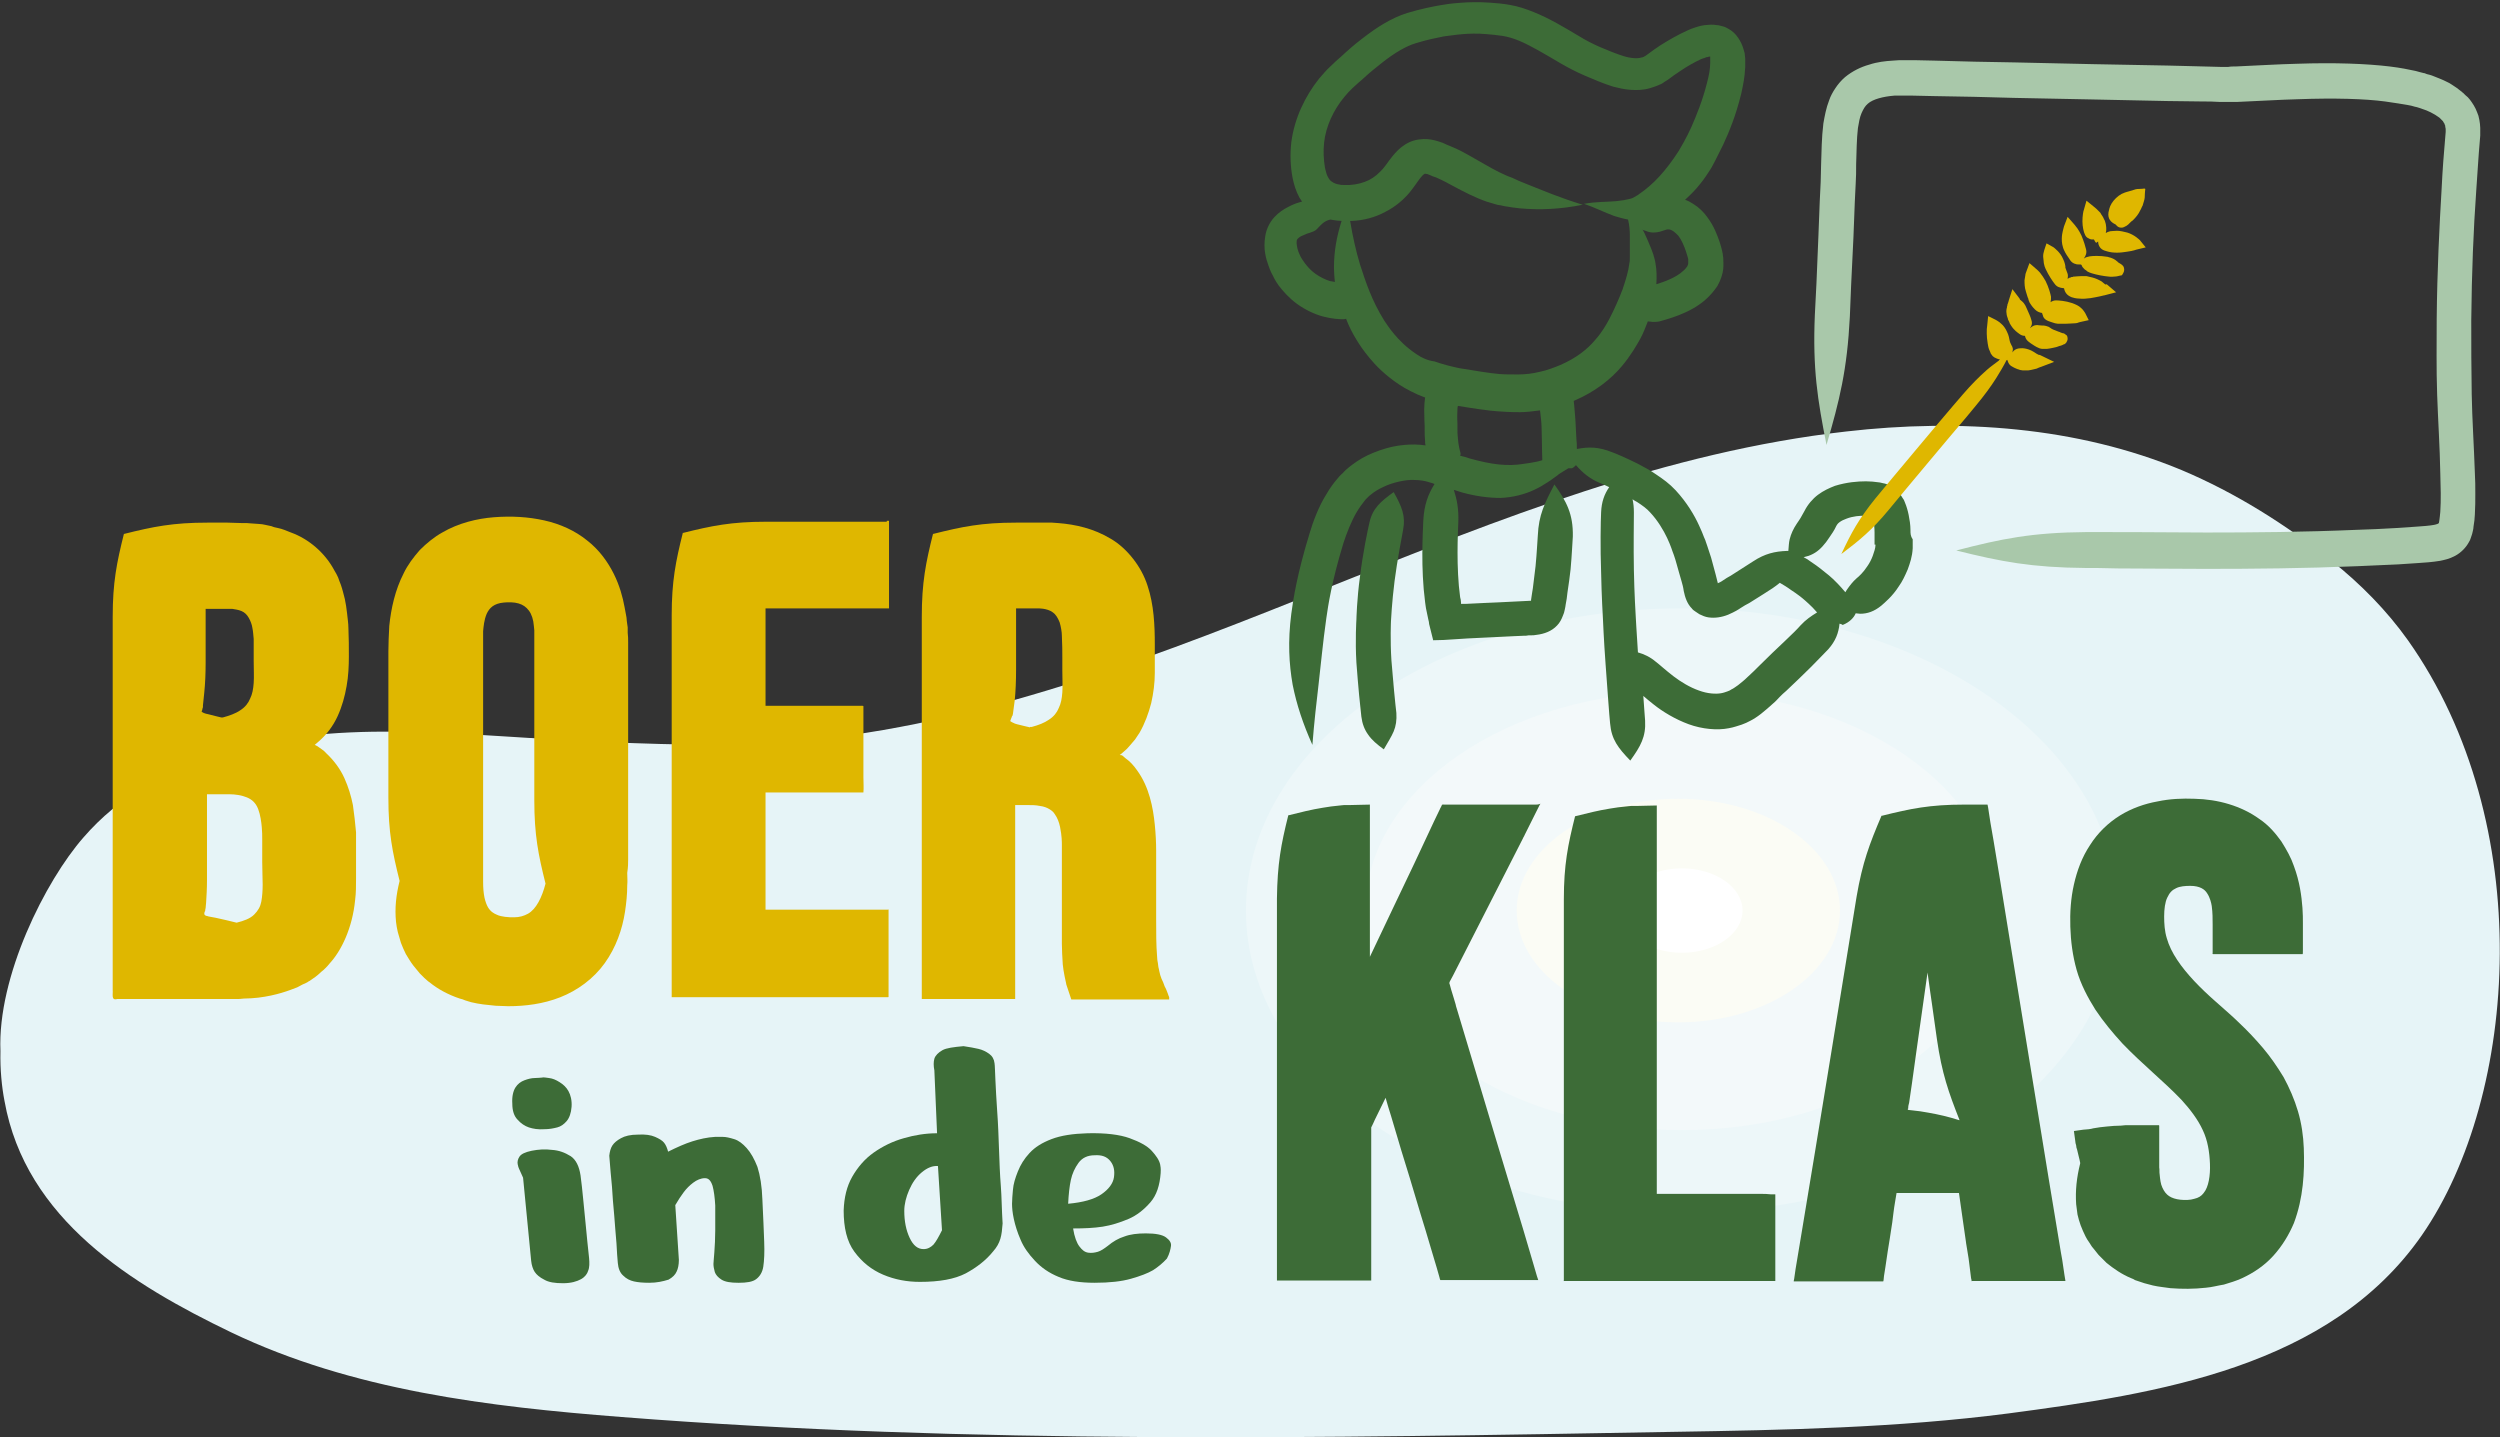 <?xml version="1.0" encoding="utf-8"?>
<!-- Generator: Adobe Illustrator 27.9.0, SVG Export Plug-In . SVG Version: 6.00 Build 0)  -->
<svg version="1.1" id="Laag_2_00000071533936999226650830000000973126400185169078_"
	 xmlns="http://www.w3.org/2000/svg" xmlns:xlink="http://www.w3.org/1999/xlink" x="0px" y="0px" viewBox="0 0 556.8 320.1"
	 style="enable-background:new 0 0 556.8 320.1;" xml:space="preserve">
<rect x="0" y="0" width="556.8" height="320.1" fill="#333333" stroke="none"/>
<style type="text/css">
	.st0{fill:#E6F4F7;}
	.st1{fill:#EDF7F9;}
	.st2{fill:#F3F9FA;}
	.st3{fill:#FBFCF5;}
	.st4{fill:#FFFFFF;}
	.st5{fill:#DFB700;}
	.st6{fill:#3D6C37;}
	.st7{fill:#A9C8AA;}
</style>
<path class="st0" d="M536.3,142.6c-4.7-6.6-10.5-12.5-16.9-17.6c-10.2-8.1-21.4-15.2-33.5-20.3c-23.3-9.7-49.5-11.5-74.7-8.6
	c-80.1,9.1-148.9,59.8-229.4,68.6c-15.4,1.7-30.9,1.2-46.4,0.6c-27.2-0.9-56.5-5.6-82.8,1.5c-15.3,4.1-26.2,10.7-34,19.7
	c-8.5,9.7-19.2,31-18.5,47.6c-0.1,4.1,0.3,8,0.9,11.1c4.7,26.4,28.4,40.9,50.4,51.5c27.1,13,57.5,16.6,87.1,18.9
	c77.9,6.1,156.1,4.7,234.2,3.3c24.9-0.4,49.9-0.9,74.6-4.1c33.2-4.4,71.6-10.2,92.1-39.7C561,243.9,565.1,183.3,536.3,142.6
	L536.3,142.6z"/>
<path class="st1" d="M277.5,202.8c0,37.1,43.4,67.3,97,67.3s97-30.1,97-67.3s-43.4-67.3-97-67.3S277.5,165.7,277.5,202.8
	L277.5,202.8z"/>
<path class="st2" d="M304.1,202.8c0,27,31.6,48.9,70.5,48.9s70.5-21.9,70.5-48.9S413.5,154,374.6,154S304.1,175.8,304.1,202.8
	L304.1,202.8z"/>
<path class="st3" d="M337.8,202.8c0,13.8,16.1,24.9,36,24.9s36-11.2,36-24.9s-16.1-24.9-36-24.9S337.8,189.1,337.8,202.8
	L337.8,202.8z"/>
<path class="st4" d="M361.1,202.8c0,5.2,6.1,9.4,13.5,9.4s13.5-4.2,13.5-9.4s-6.1-9.4-13.5-9.4S361.1,197.6,361.1,202.8L361.1,202.8
	z"/>
<g>
	<path class="st5" d="M78.6,179.3c-0.4-2-1-4-1.9-6c-0.9-2-2.3-3.9-4-5.5l-0.6-0.6l-0.7-0.5l-0.7-0.5l-0.4-0.2l-0.2-0.1c0,0,0,0,0,0
		l0.7-0.6c1.9-1.6,3.4-3.6,4.4-5.8c1-2.2,1.6-4.4,2-6.7c0.4-2.2,0.5-4.5,0.5-6.6c0-2.1,0-4.1-0.1-6.3c0-1.1-0.2-2.2-0.3-3.3
		c-0.1-1.1-0.3-2.2-0.5-3.2c-0.3-1.1-0.5-2.1-0.9-3.2c-0.2-0.5-0.4-1-0.6-1.6c-0.2-0.5-0.5-1-0.8-1.5c-2.1-4-5.8-7.1-9.7-8.5
		c-1-0.4-1.9-0.8-2.9-1c-0.5-0.1-1-0.2-1.4-0.4c-0.5-0.1-0.9-0.2-1.4-0.3c-0.5-0.1-0.9-0.2-1.4-0.2c-0.5,0-0.9-0.1-1.4-0.1
		c-0.5,0-0.9-0.1-1.3-0.1c-0.2,0-0.4,0-0.7,0H54c-1.2,0-2.3-0.1-3.3-0.1c-1.9,0-3.5,0-4.5,0c-7.7,0-12.1,0.9-18.5,2.5h-0.1l0,0v0
		c-1.6,6.4-2.5,10.8-2.5,18.5c0,12.5,0,58.8,0,75.3c0,2.7,0,5.3,0,7.8c0.1,0.9-0.4,2.4,1,2c1,0,2,0,2.9,0c1.1,0,2.3,0,3.4,0
		c3.7,0,7,0,10.1,0c3,0,5.8,0,8.2,0c0.6,0,1.2,0,1.8,0c0.6,0,1.2,0,1.8-0.1c1.1,0,2.2-0.1,3.2-0.2c4.1-0.5,6.9-1.6,8.7-2.3
		c0.9-0.5,1.5-0.8,2-1c0.2-0.1,0.4-0.2,0.5-0.3c0.1-0.1,0.2-0.1,0.2-0.1s0.4-0.3,1.3-0.9c0.4-0.3,0.9-0.7,1.4-1.2
		c0.3-0.2,0.6-0.5,0.9-0.8c0.3-0.3,0.6-0.6,0.9-1c2.6-2.8,5.1-7.9,5.7-14.2c0.2-1.5,0.2-3.2,0.2-4.8c0-1.6,0-3.2,0-4.9
		c0-1.7,0-3.4,0-5.3C79.1,183.3,78.9,181.3,78.6,179.3z M46.5,159.1c-0.6-0.1-0.8-0.2-1.1-0.3c-0.2-0.1-0.4-0.2-0.5-0.3
		c0.1-0.3,0.2-0.5,0.2-0.7l0.1-0.3l0-0.1v0l0-0.1l0-0.2c0.1-0.9,0.2-1.9,0.3-2.9c0.2-2,0.3-4.1,0.3-6.7c0-1.9,0-5.5,0-11.4
		c0-0.1,0-0.2,0-0.4c0-0.1,0-0.1,0-0.1c0.8,0,1.6,0,2.2,0c1.5,0,2.6,0,2.6,0s0.1,0,0.3,0c0.2,0,0.4,0,0.8,0c0.6,0.1,1.4,0.2,2.1,0.5
		c0.7,0.3,1.2,0.8,1.6,1.5c0.4,0.7,0.7,1.5,0.8,2.2c0.2,0.9,0.2,1.7,0.3,2.5c0,0.4,0,0.7,0,1.1c0,0.4,0,0.7,0,1c0,1.2,0,2.1,0,2.8
		c0,2,0.1,3.5,0,4.9c-0.1,1.4-0.3,2.5-0.8,3.5c-0.4,1-1.1,1.9-2.2,2.6c-1,0.7-2.4,1.2-3.9,1.6c-0.1,0-0.1,0-0.2,0l0,0h-0.1
		C48.6,159.6,47.5,159.4,46.5,159.1z M45.7,202.9L45.7,202.9C45.7,202.8,45.7,202.8,45.7,202.9l0-0.2l0.1-0.5c0-0.4,0.1-0.8,0.1-1.1
		c0.1-1.5,0.2-3.2,0.2-5.1c0-1.9,0-5.5,0-11.4c0-2.3,0-6,0-7.7c0.7,0,1.3,0,1.7,0c1.1,0,1.5,0,1.5,0s0.2,0,0.5,0c0.3,0,0.9,0,1.4,0
		c1.1,0,2.6,0.2,3.8,0.7c1.2,0.5,2,1.3,2.5,2.6c0.5,1.3,0.7,2.9,0.8,4c0.1,1,0.1,1.9,0.1,2.7c0,0.8,0,1.6,0,2.2c0,1.2,0,2.1,0,2.8
		c0,1.9,0.1,3.7,0.1,5.1c0,1.4-0.1,2.7-0.3,3.8c-0.2,1.1-0.7,2-1.6,2.9s-2.3,1.4-3.9,1.8l0,0c-1.7-0.4-3.2-0.8-4.7-1.1
		c-0.4-0.1-0.7-0.1-1.1-0.2l-0.5-0.1l-0.3-0.1l-0.1,0c-0.3-0.1-0.4-0.2-0.5-0.4C45.5,203.2,45.6,203,45.7,202.9z"/>
	<path class="st5" d="M139.9,191.4c0-3.6,0-7.1,0-10.4c0-6.7,0-12.9,0-18.1c0-10.5,0-17.2,0-17.2s0-0.4,0-1.2c0-0.4,0-0.9,0-1.5
		c0-0.6,0-1.3-0.1-2.1c0-0.4,0-0.8,0-1.2c-0.1-0.4-0.1-0.9-0.2-1.4c0-0.5-0.1-1-0.2-1.5c-0.1-0.5-0.2-1.1-0.3-1.6
		c-0.4-2.2-1.1-4.8-2.4-7.4c-1.3-2.6-3.2-5.3-5.9-7.4c-2.7-2.2-6-3.7-9.6-4.5c-3.6-0.8-7.3-1-11.2-0.7c-3.8,0.3-7.9,1.3-11.5,3.4
		c-1.8,1-3.5,2.4-5,3.9c-1.4,1.6-2.7,3.3-3.6,5.2c-1.9,3.7-2.8,7.8-3.2,11.7c-0.1,2-0.2,3.9-0.2,5.7c0,1.8,0,3.6,0,5.4
		c0,3.5,0,7,0,10.3c0,7.6,0,13.8,0,16.9c0,7.7,0.9,12.1,2.5,18.5v0c0,0,0,0,0,0c0,0,0,0,0,0c-0.8,3.2-1.1,6.1-0.8,9.1
		c0.1,0.8,0.2,1.5,0.4,2.3c0.2,0.8,0.5,1.6,0.7,2.4c0.3,0.8,0.7,1.7,1.1,2.5c0.5,0.8,1,1.7,1.7,2.6c0.4,0.5,0.8,1,1.4,1.7
		c0.3,0.3,0.6,0.6,1,1c0.4,0.3,0.7,0.7,1.2,1c1.7,1.4,4,2.7,6.7,3.6c0.4,0.1,0.8,0.2,1.2,0.4c0.4,0.1,0.9,0.3,1.3,0.4
		c0.9,0.2,1.8,0.4,2.7,0.5c0.9,0.1,1.8,0.2,2.8,0.3c0.9,0,1.9,0.1,2.8,0.1c3.8,0,7.8-0.5,11.6-2c3.8-1.5,7.4-4.1,9.9-7.6
		c2.5-3.5,3.9-7.5,4.5-11.4c0.3-2,0.5-3.9,0.5-5.9c0.1-1,0-1.9,0-2.8C139.9,193.1,139.9,192.2,139.9,191.4z M121.5,196.8
		C121.5,196.8,121.5,196.8,121.5,196.8c-0.8,3.1-2.1,5.7-3.9,6.7c-0.9,0.5-1.9,0.8-3.1,0.8c-0.6,0-1.3,0-2-0.1
		c-0.7-0.1-1.3-0.2-1.9-0.5c-0.3-0.1-0.6-0.3-0.9-0.5c-0.3-0.2-0.7-0.6-1-1.1c-0.3-0.5-0.6-1.3-0.8-2.2c-0.2-1-0.3-2.1-0.3-3.5
		c0-19.3,0-54.1,0-54.1s0-0.7,0-1.7c0.1-1,0.2-2.5,0.8-3.9c0.6-1.3,1.6-2.3,3.8-2.5c1-0.1,2.3-0.1,3.3,0.2c1,0.3,1.7,0.8,2.3,1.6
		c0.6,0.8,1,2,1.1,3.4l0.1,1l0,1.1c0,0.8,0,1.6,0,2.5c0,3.3,0,6.6,0,9.8c0,6.4,0,12.2,0,16.6c0,4.4,0,6.5,0,7.8
		C119,186,119.9,190.4,121.5,196.8L121.5,196.8C121.5,196.8,121.5,196.8,121.5,196.8z"/>
	<path class="st5" d="M197.5,116.2c-2.5,0-4.9,0-7.4,0c-4.8,0-9.3,0-13.3,0c-2.7,0-4.9,0-6.2,0c-7.7,0-12.1,0.9-18.5,2.5l0,0v0v0.1
		c0-0.1,0-0.1,0-0.2c-1.6,6.4-2.5,10.8-2.5,18.5c0,11.8,0,48.2,0,71c0,2.9,0,5.6,0,8.2c0,1,0,2,0,3c0,0.6,0,1.3,0,1.9
		c0,0.3,0,0.7,0,0.9h0.9c1.9,0,3.8,0,5.7,0c4.7,0,8.9,0,12.6,0c7.5,0,13,0,17,0c2.6,0,4.8,0,6.5,0c1.6,0,2.9,0,4.2,0
		c0.3,0,0.7,0,1,0h0.2c0.1,0,0.2,0,0.2-0.1c0-0.2,0-0.3,0-0.5c0-0.6,0-1.2,0-1.8c0-2.9,0-4.4,0-5.6c0-3.5,0-6.7,0-9.5
		c0-0.6,0-1.2,0-1.8v-0.2c0-0.1-0.1,0-0.2,0h-0.4c-0.3,0-0.6,0-0.9,0c-1.1,0-2.2,0-3.3,0c-1.1,0-2.1,0-3.1,0c-3.7,0-6.5,0-8.5,0
		c-4.1,0-5.4,0-5.8,0c-2.2,0-4,0-5.2,0c0-0.5,0-1.4,0-3c0-2.9,0-8,0-17c0-0.7,0-1.4,0-2.2c0-0.5,0-1.1,0-1.7c0-0.5,0-1.1,0-1.8
		c0-0.1,0-0.2,0-0.4c0,0,0,0,0,0h0.2c0.4,0,0.9,0,1.3,0c3.1,0,6.7,0,10.7,0c0.6,0,1.1,0,1.7,0c0.3,0,0.7,0,1.1,0c1,0,2.2,0,3.6,0
		c1,0,2.1,0,3.2,0c0.1-1,0-2.2,0-3.4c0-2.3,0-4.9,0-7.5c0-0.1,0-0.3,0-0.4c0-0.3,0-0.5,0-0.8c0-1.1,0-2.9,0-5.2c0-0.6,0-1.1,0-1.7
		c0.1-0.4-0.3-0.3-0.6-0.3c-0.3,0-0.6,0-0.9,0c-1.2,0-2.4,0-3.7,0c-1.4,0-2.9,0-4.6,0c-3.2,0-6.8,0-10.5,0c-0.1,0-0.1,0-0.2,0
		c0,0,0,0,0,0c-0.2,0-0.7,0-1.3,0v-0.2c0-0.3,0-0.6,0-1c0-5.3,0-12.8,0-20.4c0-0.1,0-0.1,0-0.1c1.6,0,3.5,0,5.8,0
		c5.6,0,12.3,0,18.9,0c0.9,0,1.9,0,2.8,0c0-0.9,0-1.8,0-2.7c0-1.3,0-2.6,0-3.9c0-1.8,0-3.6,0-5.3c0-0.9,0-1.8,0-2.8
		c0-0.9,0-1.7,0-2.6v-1.9v-0.2c0,0,0-0.1,0-0.1H197.5z"/>
	<path class="st5" d="M260.4,222.1c-0.1-0.2-0.2-0.5-0.3-0.8c-0.2-0.5-0.4-1.1-0.7-1.6c-0.2-0.6-0.4-1.1-0.7-1.7
		c-0.2-0.5-0.4-1.1-0.5-1.7l-0.1-0.5l-0.1-0.4c0-0.3-0.1-0.5-0.1-0.8c-0.1-0.5-0.2-1.1-0.2-1.7c-0.2-2.4-0.2-5.2-0.2-8.3
		c0-3.1,0-6.3,0-9.8c0-1.7,0-3.5,0-5.3c0-1.9-0.1-3.8-0.3-5.8c-0.2-2-0.5-4-1.1-6.1c-0.6-2.1-1.5-4.2-2.9-6.1
		c-0.7-1-1.5-1.9-2.5-2.6l-0.7-0.6l-0.2-0.1c-0.1,0,0,0-0.1,0l-0.1,0l-0.2-0.1c0,0,0,0,0,0l0.2-0.1l0.7-0.6c0.5-0.4,0.9-0.8,1.3-1.3
		c0.4-0.5,0.8-0.9,1.2-1.4c0.3-0.5,0.7-1,1-1.5c1.2-2.1,2-4.3,2.6-6.6c0.5-2.2,0.8-4.5,0.8-6.7l0-1.7v-1.6c0-1.1,0-2.1,0-3.1
		c0-4.2-0.2-8.8-1.6-13c-0.7-2.2-1.8-4.2-3.2-6c-1.4-1.8-3.1-3.4-5-4.5c-3.8-2.3-7.9-3.2-11.7-3.5c-0.5,0-0.9-0.1-1.4-0.1H234
		c-0.2,0-0.5,0-0.7,0c-0.5,0-0.9,0-1.3,0c-0.9,0-1.6,0-2.3,0c-1.4,0-2.5,0-3.4,0c-7.7,0-12,0.9-18.4,2.5h-0.1c0,0,0,0,0,0
		c0,0,0,0,0,0h0l0,0v0c-1.6,6.4-2.5,10.8-2.5,18.5c0,11.9,0,48.8,0,71.3c0,3.9,0,7.2,0,10.1c0,0.7,0,1.3,0,2c0,0.3,0,0.6,0,1v0.5
		v0.1c0,0,0,0.1,0,0.1h0.2c1.3,0,2.5,0,3.7,0c1.4,0,2.7,0,3.9,0c4.1,0,7.9,0,11.5,0c0.4,0,0.8,0,1.1,0h0.3h0.1c0,0,0-0.1,0-0.1v-0.6
		c0-0.7,0-1.5,0-2.2c0-1.1,0-2.2,0-3.2c0-1.4,0-2.7,0-4c0-5.2,0-9.5,0-13.1c0-7.2,0-11.6,0-14c0-1.8,0-3.4,0-5c0-0.4,0-0.7,0-1h0.5
		c0.7,0,1.3,0,1.9,0c1.2,0,2.2,0,3.1,0.2c0.9,0.1,1.6,0.4,2.1,0.7c0.5,0.3,0.9,0.6,1.2,1.1c0.6,0.8,1,1.9,1.2,2.9
		c0.4,2,0.4,3.3,0.4,4.1c0,0.8,0,1.1,0,1.1s0,1.8,0,8c0,3.1,0,7.2,0,12.8c0,1.4,0.1,2.9,0.2,4.6c0.1,0.8,0.2,1.7,0.4,2.6
		c0.1,0.5,0.2,0.9,0.3,1.4l0.1,0.5l0.2,0.6c0.1,0.4,0.3,0.8,0.4,1.2c0.1,0.4,0.3,0.8,0.4,1.2c0,0.1,0.1,0.2,0.1,0.3h0.3l0.7,0
		c0.9,0,1.9,0,2.7,0c0.9,0,1.9,0,2.9,0c2,0,4,0,6.2,0c2.3,0,5.1,0,8.4,0h0.4c0,0,0.1,0,0.2,0L260.4,222.1z M229.4,162
		c-1-0.2-2-0.5-2.9-0.7c-0.3-0.1-0.4-0.1-0.6-0.2c-0.1-0.1-0.3-0.1-0.4-0.2c-0.2-0.1-0.4-0.2-0.5-0.3c0.1-0.3,0.2-0.6,0.3-0.8
		l0.1-0.3l0.1-0.1l0.1-0.4c0.1-1,0.3-2,0.4-3c0.2-2,0.3-4.3,0.3-6.9c0-1.9,0-5.5,0-11.4c0-0.4,0-1,0-1.7c0-0.2,0-0.3,0-0.5
		c0.9,0,1.7,0,2.4,0c1.5,0,2.4,0,2.4,0c-0.1,0,2.1-0.1,3.4,0.9c0.6,0.4,1.1,1.2,1.5,2.2c0.3,1,0.5,2.2,0.5,3
		c0.1,1.9,0.1,3.7,0.1,4.9c0,1.2,0,2.1,0,2.8c0,2,0.1,3.5,0,4.9c-0.1,1.4-0.3,2.5-0.8,3.5c-0.4,1-1.1,1.9-2.2,2.6
		c-1,0.7-2.3,1.2-3.8,1.6c-0.1,0-0.2,0-0.2,0H229.4z"/>
</g>
<g>
	<path class="st6" d="M342.1,179.2c-0.4,0-0.9,0-1.3,0c-0.9,0-1.8,0-2.8,0c-1.5,0-3.1,0-4.8,0c-2.2,0-4.5,0-6.9,0
		c-0.7,0-1.7,0-2.9,0c-0.5,0-1.1,0-1.6,0c-0.3,0-0.7-0.1-0.7,0.2c-0.1,0.3-0.3,0.5-0.4,0.8c-0.4,0.8-0.8,1.7-1.3,2.7
		c-1.2,2.6-2.7,5.8-4.4,9.4c-2.9,6.1-6.5,13.6-9.9,20.8c0-13.2,0-24,0-28.8c0-1.9,0-3.6,0-5.1c-1.5,0-3,0.1-4.4,0.1l-0.5,0l-0.3,0
		l-0.5,0c-0.4,0-0.7,0.1-1,0.1c-1.3,0.1-2.6,0.3-3.8,0.5c-2.5,0.4-4.9,1-7.7,1.7l0,0l0,0l0,0l0,0v0.1c-1.6,6.4-2.4,10.7-2.5,18.4
		c0,11.3,0,43.2,0,67.9c0,2.8,0,5.6,0,8.4c0,1.5,0,3,0,4.6c0,1.4,0,2.7,0,4.1c0,0,0,0.1,0,0.1h0.9h1c0.7,0,1.3,0,2,0
		c4.1,0,7.9,0,11.4,0c1.4,0,2.8,0,4.2,0c0.4,0,0.8,0,1.2,0h0.3c0-0.1,0-0.2,0-0.3v-0.6c0-0.8,0-1.5,0-2.3c0-1.8,0-3.6,0-5.2
		c0-5.5,0-10,0-13.8c0-4.4,0-7.4,0-9.7c0-0.6,0-1.1,0-1.6c0-0.2,0-0.4,0-0.6c0.3-0.6,0.6-1.2,0.8-1.7c0.8-1.7,1.7-3.4,2.4-4.9
		c0.4,1.4,0.8,2.8,1.2,4c1.7,5.8,3.1,10.4,4.2,13.9c2.1,7.1,3.1,10.3,3.5,11.6c1.3,4.5,2.4,7.9,3.1,10.5l0.1,0.4l0.1,0.2
		c0,0,0.1,0,0.2,0h2.4c0.7,0,1.4,0,2,0c0.9,0,1.6,0,2.1,0c2.3,0,2.6,0,2.7,0c3.3,0,3.4,0,3.4,0s1.2,0,3.9,0c1.1,0,2.4,0,3.8,0
		c0.4,0,0.7,0,1.1,0c0.1,0,0.2,0,0.2,0l-0.1-0.3c-0.1-0.2-0.1-0.4-0.2-0.6c-0.2-0.8-0.5-1.6-0.7-2.4c-0.6-2.1-1.4-4.7-2.3-7.8
		c-2.9-9.6-7.6-25.1-14.8-49.2c0-0.1-0.2-0.5-0.3-1.1c-0.2-0.8-0.6-1.9-1-3.3c-0.1-0.4-0.2-0.7-0.3-1.1l-0.1-0.3l0-0.1l0.1-0.3
		c0.2-0.4,0.5-0.9,0.7-1.3c3.7-7.3,9.4-18.4,15.6-30.6c0,0,0,0,0,0c0-0.1,0.2-0.3,0.4-0.8c0.6-1.3,1.8-3.5,3.2-6.4
		c0.1-0.2,0.2-0.4,0.3-0.5C342.6,179.2,342.3,179.2,342.1,179.2z"/>
	<path class="st6" d="M338.9,186.7c0,0.1-0.1,0.2-0.1,0.3C338.8,186.9,338.8,186.9,338.9,186.7z"/>
	<path class="st6" d="M392.2,265.9c-1,0-2.1,0-3.3,0c-1.6,0-3.4,0-5.3,0c-3.9,0-8.5,0-13.7,0c-0.3,0-0.6,0-0.9,0c0,0,0,0,0,0
		c0-0.2,0-0.4,0-0.6c0-0.8,0-1.7,0-2.6c0-3.7,0-7.9,0-12.5c0-9.1,0-19.7,0-30.1c0-14.9,0-29.6,0-35.6c0-1.9,0-3.6,0-5.1
		c-1.5,0-3,0.1-4.4,0.1l-0.5,0l-0.3,0l-0.5,0c-0.4,0-0.7,0.1-1,0.1c-1.3,0.1-2.6,0.3-3.8,0.5c-2.5,0.4-4.9,1-7.7,1.7h0l0,0
		c0,0,0,0,0,0c0,0,0,0,0,0v0c0,0,0,0,0,0c0,0,0,0,0,0l0,0c0,0,0,0,0,0c-1.6,6.4-2.5,10.8-2.5,18.5c0,12.6,0,59.3,0,75.5
		c0,2.6,0,5.1,0,7.5c0,0.5,0,1,0,1.4v0.4c0,0.1-0.1,0.3,0.1,0.2h0.7c1,0,1.9,0,2.8,0c1.2,0,2.3,0,3.4,0c3.5,0,6.8,0,9.7,0
		c5.9,0,10.5,0,14.2,0c7.2,0,10.3,0,10.3,0s0.4,0,3.3,0c0.4,0,0.9,0,1.5,0h0.9c0.1,0,0.2,0,0.2,0v-0.7c0-1.3,0-2.7,0-4.5
		c0-1.6,0-3.6,0-6.1c0-0.1,0-0.3,0-0.4c0-0.2,0-0.4,0-0.6c0-1.2,0-3.3,0-6.1c0-0.3,0-0.6,0-0.9c-0.3,0-0.6,0-1,0
		C393.6,265.9,392.9,265.9,392.2,265.9z"/>
	<path class="st6" d="M459.9,284.6c-0.1-0.4-0.1-0.8-0.2-1.3c-0.1-0.9-0.3-1.8-0.4-2.7c-0.2-1.1-0.4-2.2-0.6-3.5
		c-0.7-4.1-1.5-9-2.4-14.5c-1.8-10.9-3.9-24.1-6.1-37.4c-2.2-13.3-4.3-26.7-6.2-38c-0.5-2.7-0.9-5.2-1.2-7.3c0-0.2-0.1-0.3-0.1-0.5
		c0-0.1,0-0.2-0.1-0.2h-0.2c-0.3,0-0.7,0-1,0c-0.6,0-1.2,0-1.8,0c-0.8,0-1.5,0-2.1,0c-7.7,0-12,0.9-18.4,2.5h-0.1h0l0,0l0,0
		c0,0,0,0,0,0l0,0.2c0,0,0-0.1,0-0.1c-2.6,6.1-4.2,10.3-5.5,17.9c-2,12.4-9.1,56.1-12.2,74.6c-0.4,2.3-0.7,4.3-1,6
		c-0.3,1.6-0.5,3.1-0.7,4.5l-0.1,0.5l0,0.1c0,0,0.1,0,0.1,0h0.2c0.3,0,0.7,0,1,0c0.7,0,1.3,0,1.9,0c3,0,5,0,6.8,0c1.9,0,3.5,0,5.1,0
		c1.4,0,2.7,0,4,0h0.8c0.1,0,0-0.1,0.1-0.2c0-0.3,0.1-0.7,0.1-1c0.1-0.6,0.2-1.3,0.3-1.9c0.4-2.7,0.7-4.8,1-6.5
		c0.5-3.1,0.7-4.6,0.8-5.6c0.2-1.7,0.5-3.2,0.7-4.5c1.9,0,3.3,0,4.4,0c2.3,0,2.9,0,3.2,0c4.1,0,4.2,0,4.3,0c1.9,0,2,0,2,0
		c0.3,2,0.8,5.8,1.8,12.6c-0.4-2.7-0.3-2,0.2,1.1c0.2,1,0.3,2.3,0.5,3.7c0.1,0.5,0.1,1.1,0.2,1.6l0.1,0.4l0,0.2c0,0.1,0.1,0,0.2,0
		c0.3,0,0.6,0,0.9,0c1.1,0,2.3,0,3.5,0c2.6,0,5.7,0,9.1,0c1.8,0,4.1,0,6.8,0h0.3h0.1l0-0.1C460,285,459.9,284.8,459.9,284.6z
		 M429.3,216.4C429.3,216.4,429.3,216.5,429.3,216.4C429.3,216.5,429.3,216.4,429.3,216.4C429.3,216.4,429.3,216.4,429.3,216.4z
		 M429.4,247.8c-1.1-0.2-2.3-0.4-3.5-0.5c-0.3,0-0.6-0.1-0.9-0.1c0,0-0.1-0.1-0.1-0.1c0,0,0-0.1,0-0.1c0-0.1,0.1-0.1,0.1-0.1h0
		c0,0,0,0.1,0-0.2c0-0.4,0.1-0.7,0.2-1.1c0.3-1.9,0.8-5.5,1.6-11.3c0.7-5,1.7-12,2.5-17.7c0.4,2.7,0.7,5.3,1,7.1
		c0.6,4.4,0.9,6.5,1.1,7.8c1.1,7.6,2.6,11.8,5,17.9l0,0.1h0C433.9,248.7,431.7,248.2,429.4,247.8z"/>
	<path class="st6" d="M513.1,255.7c-0.1-2.7-0.5-5.5-1.3-8.2c-0.8-2.7-1.9-5.2-3.2-7.6c-1.4-2.3-2.9-4.5-4.6-6.5
		c-1.7-2-3.4-3.8-5.2-5.5c-0.9-0.9-1.8-1.7-2.7-2.5c-0.9-0.8-1.8-1.6-2.6-2.3c-1.7-1.5-3.3-3-4.8-4.6c-2.9-3.1-5.2-6.3-6.1-9.5
		c-0.5-1.6-0.6-3.3-0.6-4.9c0-1.6,0.2-3.2,0.7-4.2c0.5-1.1,1.1-1.7,2-2.1c0.8-0.4,2-0.5,3.1-0.5c1.1,0,1.9,0.2,2.5,0.5
		c0.6,0.3,1,0.7,1.3,1.2c0.6,0.9,0.9,2.1,1,2.8c0.2,1.5,0.2,2.8,0.2,4.2c0,2.2,0,4.1,0,5.8v0.4c0,0.1-0.1,0.3,0.1,0.3
		c0.2,0,0.5,0,0.7,0c0.5,0,1,0,1.4,0c0.9,0,1.7,0,2.5,0c0.8,0,1.5,0,2.1,0c2.1,0,2.6,0,2.8,0c10,0,10.4,0,10.4,0
		c0.1,0.1,0.1-0.3,0.1-0.9c0-0.7,0-1.7,0-3c0-0.8,0-1.8,0-3c0-1,0-2.1-0.1-3.4c-0.2-2.6-0.6-5.8-1.9-9.3c-0.6-1.8-1.6-3.6-2.8-5.5
		c-1.3-1.8-2.8-3.6-4.9-5c-4-2.9-9.2-4.4-14.5-4.5c-2.6-0.1-5.4,0-8.2,0.6c-2.8,0.5-5.7,1.5-8.3,3.1c-2.6,1.6-5,3.9-6.7,6.6
		c-1.8,2.7-2.9,5.7-3.6,8.8c-0.7,3.1-0.9,6.3-0.8,9.4c0.1,3.2,0.5,6.4,1.4,9.6c0.9,3.2,2.5,6.2,4.2,8.9c1.8,2.7,3.9,5.2,6,7.5
		c2.2,2.3,4.5,4.4,6.8,6.5c2.2,2,4.4,4,6.4,6.1c1.9,2.1,3.6,4.3,4.7,6.7c1.1,2.3,1.5,4.9,1.6,7.5c0.1,2.6-0.3,5.2-1.4,6.5
		c-0.5,0.7-1.2,1.1-2.1,1.3c-0.9,0.3-2.1,0.3-3.1,0.2c-1-0.1-1.9-0.4-2.5-0.8c-0.6-0.4-1.1-1-1.5-1.9c-0.4-0.8-0.5-1.9-0.6-2.9
		c-0.1-0.5,0-1.1-0.1-1.6c0-0.5,0-1,0-1.4c0-1.2,0-2.4,0-3.4c0-1,0-1.9,0-2.8c0-0.4,0-0.9,0-1.3v-0.3c0-0.1,0-0.2-0.1-0.2
		c-0.2,0-0.4,0-0.6,0c-1.5,0-2.8,0-3.9,0c-0.7,0-1.4,0-2.1,0c-0.6,0-1.2,0-1.8,0.1c-1.1,0-2.2,0.1-3.2,0.2c-1,0.1-2,0.2-3,0.4
		l-0.4,0.1l-0.6,0.1l-1.2,0.1c-0.7,0.1-1.4,0.2-2.1,0.3c0.1,0.8,0.2,1.5,0.3,2.2c0,0.3,0.1,0.7,0.2,1c0,0.3,0.1,0.7,0.2,0.9
		c0.2,1,0.5,1.9,0.7,3l0,0v0c0,0.1,0,0.1,0,0.2c0,0,0-0.1,0-0.1c-0.8,3.2-1.1,6.1-0.9,9.1c0.1,0.8,0.2,1.5,0.3,2.3
		c0.2,0.8,0.4,1.6,0.7,2.4c0.3,0.8,0.7,1.7,1.1,2.5c0.2,0.4,0.5,0.9,0.8,1.3s0.5,0.9,0.9,1.3c0.3,0.4,0.7,0.9,1.2,1.5
		c0.5,0.5,1.1,1.1,1.8,1.8c1.5,1.2,3.3,2.5,5.5,3.4c0.3,0.1,0.5,0.2,0.8,0.4c0.3,0.1,0.6,0.2,0.9,0.3c0.4,0.1,0.8,0.3,1.2,0.4
		c0.6,0.2,1.3,0.3,1.9,0.5c1.3,0.3,2.6,0.4,3.9,0.6c2.6,0.2,5.2,0.2,7.9-0.1c1.3-0.1,2.7-0.5,4-0.7c1.3-0.4,2.7-0.8,4-1.4
		c2.6-1.2,5-2.8,7-5c2-2.2,3.5-4.7,4.6-7.3C513,266.8,513.3,261.1,513.1,255.7z"/>
</g>
<g>
	<path class="st6" d="M310.5,109.6C310.5,109.6,310.5,109.6,310.5,109.6C310.5,109.6,310.5,109.6,310.5,109.6L310.5,109.6z"/>
	<path class="st6" d="M305,116.4c-0.4,1.7-1.5,7-2.1,12c-0.7,5-0.8,9.6-0.8,9.6s-0.3,4.6,0,9.6c0.1,1.3,0.2,2.6,0.3,3.8
		c0.1,1.2,0.2,2.4,0.3,3.4c0.2,2.1,0.4,3.9,0.5,4.8c0.2,1.6,0.7,2.9,1.5,4c0.8,1.2,2,2.2,3.5,3.3c0.9-1.6,1.7-2.8,2.2-4
		c0.5-1.2,0.7-2.5,0.6-4.1c-0.1-0.9-0.3-2.6-0.5-4.8c-0.1-1.1-0.2-2.2-0.3-3.4c-0.1-1.2-0.2-2.3-0.3-3.5c-0.3-4.6-0.1-8.8-0.1-8.8
		s0.2-4.2,0.8-8.9c0.6-4.7,1.6-9.7,1.9-11.4c0.6-3.1-0.3-5.2-2.1-8.4C307.5,111.7,305.7,113.2,305,116.4z"/>
	<path class="st6" d="M352.7,45.7c-0.1,0-0.1,0-0.2,0C352.6,45.7,352.7,45.7,352.7,45.7L352.7,45.7z"/>
	<path class="st6" d="M425.5,118.1c0-1.2-0.2-2.4-0.4-3.4c-0.2-1-0.5-2-0.8-2.7c-0.1-0.3-0.3-0.8-0.5-1c-0.1-0.2-0.2-0.3-0.2-0.3
		s0-0.1-0.4-0.6c-0.4-0.5-1.1-1.6-3.1-2.3c-0.2-0.1-0.4-0.1-0.8-0.2c-0.4-0.1-0.8-0.2-1.1-0.2c-0.7-0.1-1.6-0.2-2.6-0.2
		c-1.9,0-4.3,0.2-6.9,1c-1.3,0.5-2.6,1.1-3.8,2c-1.2,0.9-2.3,2.2-3,3.6c-0.3,0.5-0.6,1.1-0.9,1.6c-0.3,0.5-0.6,0.9-0.8,1.2
		c-0.8,1.2-1.3,2.3-1.6,3.5c-0.2,0.8-0.2,1.6-0.3,2.6c-0.1,0-0.2,0-0.3,0c-2.7,0.1-4.9,0.6-7.5,2.3c-0.9,0.6-2.8,1.8-5,3.2
		c-0.6,0.3-1.2,0.7-1.8,1.1c-0.4,0.3-0.9,0.5-1.1,0.6c-0.2-0.7-0.3-1.3-0.5-2c-0.4-1.4-0.7-2.6-1-3.7c-0.7-2.2-1.2-3.6-1.2-3.6
		s-0.1-0.4-0.4-1c-0.2-0.6-0.6-1.5-1.1-2.6c-1-2.2-2.7-5.1-5.2-7.8c-1.4-1.5-2.8-2.5-4.3-3.5c-1.4-1-2.8-1.7-4.1-2.4
		c-2.6-1.3-4.7-2.2-5.8-2.6c-3-1.2-5.2-1.2-7.8-0.7c0-0.7,0-1.5-0.1-2.2c-0.1-2-0.2-3.8-0.2-3.8s-0.1-1.8-0.3-3.8
		c0-0.3-0.1-0.6-0.1-0.9c0.1,0,0.1-0.1,0.2-0.1c4.7-2,8.2-4.9,10.4-7.5c2.2-2.6,3.4-4.8,4.2-6.2c0.7-1.3,1.2-2.6,1.7-3.9
		c0.1,0,0.1,0,0.2,0c0.4,0,0.6,0.1,0.9,0.1c0.6,0,1.2,0,1.8-0.2c0.7-0.2,2.2-0.6,4-1.3c1.8-0.7,4.1-1.8,6-3.5c0.9-0.8,1.8-1.8,2.6-3
		c0.7-1.2,1.2-2.7,1.3-3.8c0.1-1.1,0-2,0-2.5c-0.1-0.5-0.1-0.8-0.1-0.8s-0.2-1.2-0.7-2.7c-0.5-1.4-1.2-3.5-2.8-5.6
		c-0.8-1.1-1.8-2.1-3.1-2.9c-0.6-0.4-1.2-0.7-1.8-0.9c1.9-1.7,3.6-3.6,5.2-6.1c0.5-0.7,1-1.6,1.5-2.6c0.5-1,1.1-2.2,1.8-3.6
		c1.3-2.8,2.8-6.4,4-11.3c0.4-1.8,0.8-3.7,0.9-6c0-0.6,0-1.2,0-1.8l-0.1-1c0-0.3-0.2-0.8-0.3-1.2c-0.5-1.7-1.6-3.5-3.2-4.4
		c-0.4-0.2-0.8-0.5-1.3-0.6c-0.5-0.1-0.9-0.3-1.4-0.3c-0.5-0.1-1-0.1-1.4-0.1c-0.5,0-0.9,0.1-1.3,0.1c-0.2,0-0.4,0.1-0.6,0.1
		l-0.5,0.1c-0.3,0.1-0.7,0.2-1,0.3c-0.6,0.2-1.2,0.4-1.8,0.7c-2.2,1-4.1,2.1-6,3.3c-0.9,0.6-1.8,1.2-2.7,1.9l-0.7,0.5
		c-0.1,0-0.2,0.1-0.2,0.1c-0.1,0.1-0.2,0.1-0.3,0.1l-0.1,0.1l-0.2,0c-0.8,0.3-2.4,0.2-4-0.3c-1.6-0.5-3.3-1.2-5.2-2
		c-1.6-0.7-3.2-1.5-4.8-2.5c-3.2-1.9-6.5-3.9-10-5.3c-1.7-0.7-3.5-1.3-5.3-1.6c-1.6-0.3-3.1-0.4-4.4-0.5c-2.7-0.2-4.9-0.1-6.3,0
		c-1.5,0.1-2.3,0.2-2.3,0.2s-1,0.1-2.7,0.4c-1.7,0.3-4.2,0.8-7.2,1.7c-3.5,1.1-6.8,3.2-10,5.7c-1.6,1.2-3.2,2.6-4.7,4
		c-0.8,0.7-1.5,1.3-2.4,2.2c-0.9,0.8-1.7,1.8-2.5,2.7c-3.1,3.9-5.5,8.8-6.2,14.2c-0.3,2.7-0.2,5.4,0.3,8c0.3,1.4,0.7,2.8,1.5,4.3
		c0.2,0.3,0.4,0.6,0.6,0.9c-0.2,0.1-0.5,0.1-0.7,0.2c-0.7,0.2-1.5,0.5-2.4,1c-1,0.5-2.1,1.2-3.1,2.3c-1.1,1.2-1.8,2.8-2,4.2
		c-0.5,2.9,0.2,5.1,0.7,6.5c0.5,1.5,1,2.3,1,2.3s0.1,0.2,0.3,0.6c0.2,0.4,0.5,0.9,1,1.6c0.9,1.2,2.3,2.8,4.1,4.1
		c1.8,1.3,3.9,2.3,5.8,2.8c1.9,0.5,3.5,0.6,4.3,0.6c0.3,0,0.5,0,0.8-0.1c0.6,1.6,1.4,3.2,2.4,4.8c0.6,1,1.4,2.2,2.8,3.9
		c1.4,1.7,3.4,3.8,6.7,6c1.4,0.9,3.4,2,5.6,2.8c0,0,0.1,0,0.1,0c-0.1,0.8-0.2,1.8-0.2,2.7c0,2,0.1,3.6,0.1,3.6s0,0.4,0,1
		c0,0.6,0,1.5,0.1,2.5c0,0.3,0,0.6,0.1,0.9c-0.8-0.1-1.6-0.2-2.5-0.2c-1.3,0-3.1,0.1-4.9,0.5c-1.8,0.4-3.8,1.1-5.5,1.9
		c-1.7,0.8-3.2,1.9-4.2,2.7c-0.5,0.4-0.9,0.8-1.1,1c-0.2,0.3-0.4,0.4-0.4,0.4s-0.1,0.1-0.3,0.3c-0.2,0.2-0.5,0.5-0.8,0.9
		c-0.7,0.8-1.6,2-2.4,3.4c-1.7,2.7-3,6.2-3.7,8.6c-2.8,9.1-3.7,14.9-4.1,18c-0.8,6.2-0.5,11.2,0.3,15.8c0.9,4.5,2.3,8.7,4.4,13.4
		c0.4-5.1,0.9-9.4,1.4-13.7c0.5-4.3,0.9-8.8,1.7-14.5c0.4-2.8,1.2-8.2,3.8-16.7c0.7-2.2,1.8-5,3-7c0.6-1,1.2-1.8,1.6-2.3
		c0.2-0.3,0.4-0.5,0.5-0.6c0.1-0.1,0.2-0.2,0.2-0.2s0.1-0.1,0.2-0.2c0.2-0.2,0.4-0.4,0.7-0.6c0.6-0.5,1.5-1.1,2.6-1.6
		c2.2-1.1,5.2-1.7,6.9-1.6c1.3,0,2.5,0.2,3.4,0.5c0.2,0.1,0.4,0.1,0.7,0.2c0.2,0.1,0.3,0.1,0.5,0.2c-1.5,2.4-2.3,4.7-2.5,8.1
		c-0.1,2.7-0.6,10.6,0.4,18.2c0.1,0.5,0.1,1,0.2,1.4c0.2,0.8,0.3,1.6,0.5,2.4c0.1,0.4,0.2,0.8,0.2,1.1c0.1,0.4,0.2,0.8,0.3,1.2
		c0.2,0.8,0.4,1.6,0.6,2.4c1.6,0,3.1-0.1,4.5-0.2c1.1-0.1,2.1-0.1,3.1-0.2c2.5-0.1,4.1-0.2,4.1-0.2s1.6-0.1,4.1-0.2
		c1.3-0.1,2.7-0.1,4.3-0.2c0.4,0,0.8,0,1.2-0.1l0.6,0c0.2,0,0.7,0,1.1-0.1c1.7-0.2,3.4-0.8,4.6-2.1c0.6-0.6,1-1.4,1.3-2.2
		c0.2-0.4,0.3-0.8,0.4-1.3c0.1-0.4,0.2-1,0.2-1.1c0.2-0.9,0.3-1.8,0.4-2.7c0.3-1.8,0.5-3.6,0.7-5.2c0.3-3.3,0.4-6,0.5-7.3
		c0.1-5-1.4-7.8-4.1-11.6c-2.2,4.2-3.5,6.8-3.7,11.4c-0.1,1.2-0.2,3.7-0.5,6.8c-0.2,1.5-0.4,3.2-0.6,4.9c-0.1,0.8-0.3,1.7-0.4,2.6
		c0,0.3,0,0.2,0,0.2v0c-5.5,0.3-10.5,0.5-10.5,0.5s-1.6,0.1-4.1,0.2c-0.3,0-0.6,0-1,0c0,0,0,0,0,0l0-0.1l0-0.2
		c0-0.4-0.1-0.8-0.2-1.2c-0.9-6.6-0.5-14.3-0.4-16.8c0.1-2.8-0.3-4.9-1-7.1c0.7,0.2,1.3,0.4,1.9,0.6c2.9,0.8,5.8,1.2,8.5,1.2
		c2.7-0.1,5.4-0.8,7.5-1.8c1.1-0.5,2.1-1.1,3-1.7c0.5-0.3,0.9-0.6,1.3-0.9s0.9-0.6,1.2-0.9c0.6-0.4,1.3-0.8,2.1-1.3l0.8,0
		c0.4-0.2,0.6-0.4,0.9-0.7c1.5,1.7,3,3,5.4,4c0.5,0.2,1.2,0.5,2,0.9c-1.1,1.6-1.7,3.3-1.8,5.6c-0.1,2-0.2,7.9,0,13.3
		c0.1,5.4,0.4,10.3,0.4,10.3s0.2,4.9,0.6,10.3c0.4,5.4,0.8,11.2,1,13.1c0.3,3.6,1.8,5.5,4.5,8.3c2.3-3.2,3.5-5.3,3.3-8.9
		c-0.1-1-0.2-3-0.4-5.5c0.7,0.6,1.4,1.2,2.3,1.9c2,1.6,4.8,3.3,7.8,4.4c3,1.1,6.4,1.4,8.9,0.9c1.2-0.2,2.2-0.6,2.9-0.8
		c0.7-0.3,1-0.4,1-0.4s0.4-0.2,1-0.5c0.6-0.3,1.4-0.8,2.3-1.5c0.9-0.7,1.8-1.5,2.8-2.4c0.5-0.4,0.9-0.9,1.4-1.4
		c0.4-0.4,0.9-0.9,1.4-1.3c1.9-1.8,3.9-3.7,5.6-5.4c1.7-1.7,3.1-3.2,3.8-3.9c1.6-1.8,2.3-3.6,2.5-5.7c0.2,0.1,0.5,0.1,0.7,0.3
		c1.5-0.6,2.5-1.6,2.9-2.6c0.3,0,0.7,0.1,1,0.1c1.6,0,3.1-0.5,4.7-1.8c0.8-0.7,2.5-2.1,3.9-4.3c0.8-1.1,1.4-2.4,2-3.8
		c0.5-1.4,1-2.8,1.1-4.7c0-0.2,0-0.5,0-0.7v-0.4c0-0.3,0-0.6,0-0.9C425.5,119.4,425.5,118.8,425.5,118.1z M376,57.7c0,0,0,0.1,0,0.3
		c0,0.2,0,0.5,0,0.7c0,0.2-0.1,0.3-0.2,0.6c-0.2,0.3-0.5,0.7-1,1.1c-1.5,1.4-4.2,2.4-5.9,2.9c0.1-1.6,0.1-3.1-0.2-4.7
		c-0.1-0.7-0.3-1.3-0.5-2c-0.2-0.6-0.4-1.1-0.6-1.6c-0.4-1-0.9-2.1-1.4-3.2c-0.1-0.2-0.3-0.5-0.4-0.7c0.1,0.1,0.2,0.2,0.4,0.2
		c1,0.4,1.8,0.7,3.5,0.3c2-0.6,1.3-0.5,2-0.5c0.3,0,0.7,0.2,1,0.4c0.3,0.2,0.7,0.6,1.1,1c0.7,0.9,1.3,2.3,1.7,3.5
		C375.9,57.2,376,57.7,376,57.7z M293,61c-1-0.7-1.8-1.6-2.4-2.4c-0.5-0.7-0.8-1.2-0.8-1.2s-0.3-0.5-0.6-1.3
		c-0.3-0.8-0.5-1.9-0.4-2.5c0.1-0.3,0.1-0.3,0.2-0.4c0.1-0.1,0.4-0.4,0.8-0.6c0.4-0.2,1-0.4,1.4-0.6c0.4-0.1,0.7-0.2,0.9-0.3
		c0.7-0.2,1.1-0.5,1.6-1.1c0.5-0.5,1.2-1.4,2.6-1.7c0.2,0,0.4,0.1,0.6,0.1c0.7,0.1,1.3,0.2,1.9,0.2c-1.1,3.5-1.7,6.8-1.7,10.4
		c0,1,0.1,2.1,0.2,3.2c-0.3-0.1-0.7-0.1-1.1-0.2C295.2,62.3,294,61.7,293,61z M315.5,78.9c-2.4-1.6-3.9-3.2-5-4.5
		c-1.1-1.3-1.7-2.3-2.2-3c-2.8-4.5-4.1-8.5-5.4-12.5c-0.9-3-1.6-6.1-2.2-9.7c0.1,0,0.3,0,0.4,0c2.6-0.1,5.2-0.8,7.4-2
		c2.2-1.1,4.1-2.7,5.5-4.4c0.7-0.9,1.3-1.7,1.7-2.3c0.4-0.6,0.8-1.1,1.1-1.4c0.3-0.3,0.5-0.4,0.5-0.4s0,0,0.2,0c0.2,0,0.6,0.1,1,0.3
		c0.4,0.2,0.9,0.4,1.3,0.5c1.6,0.7,2.7,1.3,3.6,1.8c2.6,1.4,5.1,2.7,7.7,3.6c0.7,0.2,1.3,0.4,2,0.6c0.3,0.1,0.7,0.2,1,0.2
		c0.3,0.1,0.6,0.1,0.9,0.2c1.2,0.2,2.4,0.4,3.5,0.5c4.6,0.4,9,0.2,14-0.8c-4.9-1.5-8.7-3.1-12.7-4.7c-1-0.4-2-0.8-3-1.3
		c-0.3-0.1-0.5-0.2-0.8-0.3c-0.2-0.1-0.5-0.2-0.7-0.3c-0.5-0.2-1-0.5-1.5-0.7c-2-1-4.1-2.3-6.8-3.8c-0.9-0.5-2.1-1.2-4.1-2
		c-0.5-0.2-1-0.4-1.6-0.7c-0.6-0.2-1.4-0.5-2.5-0.7c-1-0.2-2.5-0.2-3.9,0.2c-1.4,0.4-2.7,1.3-3.6,2.2c-1.6,1.6-2.5,3.2-3.3,4.1
		c-0.9,1-1.9,1.9-3.1,2.5c-1.2,0.6-2.7,1-4.3,1.1c-0.4,0-0.8,0-1.2,0c-0.4,0-0.8,0-1.1-0.1c-0.7-0.1-1.2-0.3-1.6-0.6
		c-0.4-0.2-0.6-0.5-0.9-1c-0.3-0.5-0.5-1.2-0.7-2.1c-0.3-1.9-0.4-3.7-0.2-5.6c0.4-3.7,2.1-7.3,4.5-10.2c1.2-1.5,2.5-2.6,4.1-4
		c1.5-1.4,3-2.6,4.4-3.7c2.8-2.2,5.4-3.7,7.5-4.3c2.6-0.8,4.7-1.2,6.2-1.5c1.5-0.2,2.3-0.3,2.3-0.3s0.7-0.1,1.9-0.2
		c1.2-0.1,3.1-0.2,5.3,0c1.1,0.1,2.3,0.2,3.6,0.4c1.1,0.2,2.3,0.5,3.7,1.1c2.6,1.1,5.6,2.9,9,4.9c1.7,1,3.6,2,5.7,2.9
		c1.7,0.7,3.9,1.7,6.2,2.4c1.2,0.3,2.4,0.6,3.8,0.7c1.4,0.1,2.9,0.1,4.5-0.4l0.6-0.2l0.6-0.2c0.4-0.2,0.8-0.3,1.2-0.5
		c0.4-0.2,0.7-0.5,1.1-0.7l0.6-0.4c0.8-0.6,1.6-1.2,2.4-1.7c1.6-1.1,3.2-2,4.7-2.7c0.4-0.2,0.7-0.2,1.1-0.4c0.2-0.1,0.3-0.1,0.5-0.1
		l0.2-0.1c0.1,0,0.1,0,0.2,0h0.1c0,0,0,0,0,0c0,0,0,0,0,0c0,0.1,0,0,0,0.1l0,0.4c0,0.3,0,0.6,0,0.9c0,1.4-0.3,2.9-0.7,4.4
		c-1,4-2.4,7.4-3.5,9.9c-0.6,1.3-1.1,2.3-1.6,3.2c-0.5,0.9-0.9,1.6-1.2,2.1c-2.9,4.5-5.7,7.5-8.8,9.6c-0.2,0.2-0.4,0.3-0.6,0.4
		l-0.5,0.3l-0.2,0.1l-0.2,0.1c-0.1,0.1-0.4,0.1-0.6,0.2c-0.8,0.2-1.9,0.4-3,0.5c-2.2,0.2-4.6,0.1-7.2,0.6c2.4,0.8,4.5,1.9,6.7,2.7
		c1,0.3,2,0.6,3.1,0.8c0.3,1.2,0.4,2.4,0.4,3.6c0,1.1,0,2.1,0,3.2c0,0.5,0,1.1,0,1.6c0,0.4,0,0.9-0.1,1.3c-0.2,1.8-0.8,3.7-1.5,5.8
		c-0.8,2.1-1.8,4.4-3,6.7c-0.6,1.1-1.5,2.8-3.2,4.7c-1.6,1.9-4,3.9-7.7,5.5c-1.2,0.5-3,1.2-4.5,1.5c-1.6,0.4-3.3,0.6-4.9,0.6
		c-1.6,0-3.1,0-4.2-0.1c-1.1-0.1-1.8-0.2-1.8-0.2s-0.8-0.1-2.1-0.3c-1.3-0.2-3.1-0.5-5-0.8c-1.9-0.4-3.8-0.9-5.5-1.5
		C317.9,80.3,316.5,79.6,315.5,78.9z M339.4,103.3c-3.6,0.6-7.1,0.2-12.1-1.2c-0.5-0.2-1.2-0.4-2.1-0.6c0.1-0.2,0.1-0.4,0.1-0.5
		c-0.1-0.4-0.5-1.8-0.6-3.4c-0.1-0.8-0.1-1.6-0.1-2.2c0-0.6,0-1,0-1s-0.1-1.6,0-3.1c0-0.3,0-0.6,0.1-0.9c1.7,0.3,3.3,0.5,4.5,0.7
		c1.4,0.2,2.3,0.3,2.3,0.3s0.7,0.1,2,0.2c1.2,0.1,3,0.2,5,0.2c1.4,0,2.9-0.2,4.5-0.4c0.2,1.6,0.3,2.9,0.3,2.9s0.1,1.7,0.1,3.5
		c0,1.9,0.1,3.9,0.1,4.6c0,0,0,0.1,0,0.1c-0.4,0.1-0.8,0.2-1.1,0.3C341.3,103,340.4,103.2,339.4,103.3z M382.7,129.6L382.7,129.6
		C382.7,129.6,382.7,129.6,382.7,129.6C382.7,129.6,382.7,129.6,382.7,129.6z M382.7,129.6L382.7,129.6
		C382.6,129.6,382.6,129.6,382.7,129.6z M401,139.3c-0.6,0.7-1.9,2-3.5,3.5c-1.7,1.6-3.7,3.5-5.6,5.4c-0.9,0.9-1.8,1.8-2.7,2.6
		c-0.8,0.8-1.5,1.3-2.1,1.8c-0.6,0.4-1.1,0.8-1.4,0.9c-0.3,0.2-0.5,0.3-0.5,0.3s-0.2,0.1-0.5,0.2c-0.3,0.1-0.8,0.3-1.4,0.4
		c-1.2,0.2-3,0.1-4.9-0.6c-2-0.7-4-1.9-5.7-3.2c-1.7-1.3-3.1-2.6-3.9-3.2c-1.3-1.1-2.6-1.7-4-2.1c-0.3-4.5-0.5-8.2-0.5-8.2
		s-0.3-4.8-0.4-10.1c-0.1-5.3,0-11,0-12.9c0-1.1-0.1-2-0.3-2.9c0.3,0.2,0.6,0.4,1,0.6c1.1,0.7,2.2,1.5,2.9,2.3c1.7,1.8,3,4,3.8,5.7
		c0.8,1.7,1.2,3,1.2,3s0.5,1.2,1,3.1c0.3,1,0.6,2.2,1,3.5c0.2,0.7,0.4,1.4,0.5,2.2c0.3,1.5,0.8,2.9,1.8,3.9c0.2,0.3,0.5,0.5,0.8,0.7
		c0.3,0.2,0.6,0.4,0.9,0.6c0.6,0.3,1.3,0.6,2,0.7c1.4,0.2,2.9,0,4.4-0.6c1.6-0.7,2.2-1.1,2.8-1.5c0.6-0.4,1.3-0.8,1.9-1.1
		c2.4-1.5,4.3-2.7,5.2-3.3c0.6-0.4,1.1-0.8,1.6-1.2c0.7,0.4,1.7,1,2.5,1.6c1.4,0.9,2.5,1.8,2.5,1.8s1.1,0.9,2.3,2.1
		c0.4,0.4,0.7,0.8,1,1.1C403.4,137.2,402.2,138,401,139.3z M417.7,121.3v0.2c0,0.5-0.3,1.5-0.6,2.3c-0.3,0.8-0.7,1.6-1.2,2.3
		c-0.9,1.4-1.9,2.3-2.4,2.7c-0.9,0.8-1.5,1.6-2.2,2.6c-0.1,0.2-0.2,0.3-0.3,0.5c-0.6-0.7-1.2-1.4-1.7-1.9c-1.4-1.5-2.9-2.6-2.9-2.6
		s-1.4-1.2-3.1-2.3c-0.5-0.4-1-0.7-1.6-1c0.4-0.1,0.7-0.2,1.1-0.3c1.4-0.5,2.5-1.3,3.6-2.7c0.3-0.3,0.6-0.8,1.1-1.5
		c0.4-0.6,1-1.4,1.5-2.5c0.1-0.2,0.3-0.5,0.7-0.8c0.4-0.3,1-0.6,1.6-0.8c1.3-0.5,3-0.7,4.1-0.6c0.6,0,1.1,0.1,1.4,0.1
		c0.1,0,0.2,0,0.2,0c0,0,0,0,0,0c0.1,0.2,0.2,0.5,0.3,1.2c0.1,0.6,0.2,1.4,0.2,2.4c0,0.5,0,1,0,1.5V121.3z"/>
</g>
<g>
	<path class="st5" d="M459.7,74.3L459.7,74.3c-0.1-0.1-0.2-0.1-0.3-0.1l-0.1,0l-0.2-0.1c-0.1,0-0.2,0-0.2-0.1
		c-0.3-0.1-0.7-0.2-1.1-0.4c-0.3-0.1-0.8-0.3-0.9-0.4c-0.2-0.1-0.4-0.3-0.6-0.4c-0.2-0.1-0.4-0.1-0.6-0.2c-0.3-0.1-0.6-0.1-0.9-0.1
		c-0.5,0-0.9-0.1-1.1-0.1c-0.7,0-1.1,0.3-1.6,0.7c0.1-0.2,0.2-0.3,0.3-0.5c0.2-0.4,0.2-0.9,0-1.4c-0.1-0.5-0.6-1.6-1.1-2.7
		c-0.1-0.3-0.3-0.6-0.5-0.9c-0.2-0.3-0.6-0.6-0.7-0.7c-0.2-0.1-0.3-0.3-0.3-0.4l-1.6-2.1l-0.8,2.5c-0.1,0.3-0.1,0.5-0.2,0.6
		c0,0.1,0,0.2-0.1,0.3c0,0.1,0,0.1,0,0.1s0,0.1-0.1,0.4c0,0.1,0,0.3-0.1,0.5c0,0.2-0.1,0.5,0,1c0,0.4,0.2,0.9,0.3,1.2
		c0,0.2,0.1,0.3,0.2,0.5l0.1,0.2c0,0.1,0.1,0.2,0.1,0.3c0.1,0.2,0.2,0.3,0.3,0.5c0.7,1.1,1.5,1.6,1.9,1.9c0.4,0.3,0.8,0.4,1.2,0.4
		c0.1,0.5,0.3,0.9,0.8,1.3c0.2,0.2,0.7,0.5,1.3,0.9c0.3,0.2,0.7,0.4,1.2,0.6c0.1,0,0.3,0.1,0.5,0.1c0.1,0,0.3,0,0.4,0
		c0.2,0,0.5,0,0.7,0c0.9-0.1,1.6-0.3,2.1-0.4c0.5-0.2,0.9-0.3,0.9-0.3s0.1,0,0.3-0.1c0.1,0,0.2-0.1,0.4-0.2l0.1,0
		c-0.1,0,0.2,0,0.5-0.4c0.1-0.2,0.3-0.5,0.3-0.8c0-0.4-0.1-0.7-0.2-0.8C459.8,74.3,459.6,74.2,459.7,74.3z"/>
	<path class="st5" d="M463.5,68.6c-0.5-0.5-1.2-0.8-2-1.1c-1.5-0.5-3-0.6-3.6-0.6c-0.5,0-0.9,0.2-1.2,0.4c0.1-0.4,0.1-0.8,0.1-1.2
		c-0.1-0.6-0.5-2.1-1.2-3.5c-0.4-0.7-0.8-1.3-1.2-1.8c-0.4-0.5-0.8-0.8-0.9-0.9l-1.5-1.3l-0.7,1.9c-0.1,0.3-0.2,0.5-0.2,0.6
		c0,0.1,0,0.1,0,0.1s-0.1,0.5-0.2,1.2c0,0.7,0,1.6,0.3,2.5c0.1,0.4,0.3,0.9,0.4,1.3c0.1,0.2,0.2,0.4,0.2,0.6l0.1,0.3
		c0.1,0.1,0.1,0.3,0.2,0.4c0.5,0.8,0.9,1.2,1.1,1.4c0.5,0.5,1,0.7,1.6,0.8c0.1,0.3,0.2,0.6,0.3,0.9c0.2,0.4,0.6,0.7,1.1,0.9
		c0.3,0.1,0.8,0.3,1.5,0.5c0.2,0,0.4,0.1,0.6,0.1l0.4,0h0.3c0.4,0,0.7,0,1.1,0c0.8,0,1.5-0.1,2-0.1s0.9-0.2,0.9-0.2s0,0,0.4-0.1
		l1.8-0.4l-0.8-1.6C464.3,69.6,464,69,463.5,68.6z"/>
	<path class="st5" d="M468.7,63.2c-0.1-0.1-0.4-0.3-0.6-0.5c-0.5-0.3-1.3-0.7-2.1-0.9c-0.4-0.1-0.8-0.2-1.3-0.3c-0.5,0-0.9,0-1.2,0
		c-0.7,0-1.2,0.1-1.5,0.1c-0.1,0-0.3,0-0.4,0.1c-0.1,0-0.1,0-0.2,0c-0.1,0-0.1,0-0.2,0.1c-0.3,0-0.5,0.2-0.7,0.3c0,0,0-0.1,0-0.1
		c0.1-0.4,0.1-0.9-0.1-1.3c-0.1-0.2-0.2-0.6-0.4-1.1c0-0.1,0-0.1,0-0.1l0-0.2c0-0.2-0.1-0.3-0.1-0.5c-0.1-0.4-0.2-0.7-0.4-1.1
		c-0.6-1.5-2-2.5-2.1-2.6l-1.6-0.9l-0.5,1.5c-0.2,0.8-0.2,0.8-0.2,0.8c0,0-0.1,0.5,0,1.1c0,0.3,0.1,0.6,0.1,1
		c0.1,0.5,0.2,0.9,0.4,1.3c0.7,1.5,1.6,2.8,2,3.3c0.5,0.7,1.1,0.9,2.1,1c0.2,1,0.7,1.6,1.7,2c0.3,0.1,1,0.3,1.7,0.3
		c0.8,0.1,1.7,0,2.5-0.1c0.8-0.1,1.5-0.3,2.1-0.4c0.5-0.1,0.8-0.2,0.8-0.2s0,0,0.1,0l2.7-0.7l-2.1-1.8
		C469,63.4,468.9,63.4,468.7,63.2z"/>
	<path class="st5" d="M472.8,59.2c-0.1-0.2-0.2-0.2-0.2-0.2c-0.1-0.1-0.1-0.1-0.1-0.1c0,0-0.5-0.3-0.8-0.5c0-0.1-0.1-0.1-0.2-0.2
		c-0.2-0.2-0.5-0.4-0.7-0.5c-0.2-0.1-0.4-0.2-0.7-0.3c-0.3-0.1-0.5-0.1-0.7-0.2c-1.8-0.3-3.4-0.2-4-0.1c-0.5,0.1-0.9,0.2-1.3,0.5
		c0.5-0.7,0.7-1.3,0.5-2.1c-0.1-0.5-0.5-1.8-1-3c-0.3-0.6-0.6-1.2-0.9-1.6s-0.6-0.8-0.7-0.9l-1.5-1.7l-0.8,2.1
		c-0.2,0.7-0.2,0.8-0.2,0.8s-0.5,1.5-0.2,3.2c0.1,0.4,0.2,0.9,0.4,1.3c0.1,0.2,0.2,0.4,0.3,0.6c0.1,0.2,0.2,0.3,0.3,0.5
		c0.4,0.6,0.7,1,0.8,1.2c0.3,0.4,0.7,0.7,1.2,0.8c0.2,0.1,0.5,0.1,0.8,0.1c0.1,0,0.2,0,0.3,0c0.1,0,0.1,0.1,0.2,0.1
		c0.1,0.4,0.4,0.7,0.6,0.9c0.1,0.1,0.2,0.2,0.4,0.3c0.1,0.1,0.3,0.2,0.2,0.2c0.2,0.1,0.4,0.2,0.6,0.3c0.5,0.2,1.9,0.6,3.4,0.8
		c0.7,0.1,1.5,0.2,2.1,0.1c0.6,0,1.1-0.2,1.2-0.2l0.5-0.1l0.3-0.5c0.3-0.5,0.2-1,0.1-1.3C473,59.4,472.8,59.2,472.8,59.2z
		 M463.8,58.1C463.8,58.1,463.8,58,463.8,58.1C463.8,58.1,463.8,58.1,463.8,58.1C463.8,58.1,463.8,58.1,463.8,58.1
		C463.8,58.1,463.8,58.1,463.8,58.1z"/>
	<path class="st5" d="M476.6,53.5c-0.1-0.1-1.2-1.2-2.8-1.7c-0.8-0.2-1.6-0.4-2.3-0.4c-0.7,0-1.2,0.1-1.5,0.1
		c-0.4,0.1-0.7,0.2-1,0.4c0-0.2,0.1-0.4,0.1-0.6l0-0.2c0-0.1,0-0.3,0-0.4c0-0.3-0.1-0.6-0.1-0.8c-0.1-0.4-0.2-0.8-0.4-1.1
		c-0.1-0.3-0.3-0.6-0.5-0.9c-0.1-0.1-0.2-0.3-0.3-0.5c-0.1-0.1-0.2-0.2-0.3-0.3c-0.4-0.4-0.6-0.6-0.6-0.6s-0.1-0.1-0.6-0.5l-1.6-1.3
		l-0.6,2.1c-0.1,0.2-0.3,1.3-0.3,2.5c0,1.2,0.3,2.4,0.5,2.8c0.2,0.5,0.4,0.8,0.9,1c0.3,0.2,0.7,0.3,1.1,0.2c0,0,0,0.1,0.1,0.1
		c0.1,0.2,0.3,0.6,0.5,0.7c0.1-0.2,0.3-0.2,0.4-0.3c0,0.9,0.5,1.7,1.4,2c0.3,0.1,0.9,0.3,1.6,0.4c0.8,0.1,1.6,0.1,2.4,0
		c0.8-0.1,1.5-0.2,2-0.3c0.5-0.1,0.8-0.2,0.8-0.2s0,0,0.3-0.1l2.1-0.5L476.6,53.5z"/>
	<path class="st5" d="M471.2,50c0.1,0.1,0.1,0.2,0.2,0.2c0.2,0.3,0.6,0.5,1,0.5c0.2,0,0.4,0,0.6-0.1c0.2-0.1,0.4-0.2,0.6-0.3
		c0.1-0.1,0.3-0.2,0.4-0.3c0.1-0.1,0.2-0.2,0.3-0.3c0.2-0.2,0.5-0.5,0.8-0.7c0.6-0.6,1.2-1.3,1.6-2.2c0.2-0.3,0.3-0.7,0.5-1
		c0.1-0.3,0.2-0.7,0.3-1c0.2-0.6,0.2-1.2,0.2-1.6c0-0.5,0.1-0.9,0.1-1.1c0-0.1-0.1,0-0.1-0.1c0,0-0.1,0-0.1,0c-0.1,0-0.1,0-0.1,0
		s-0.6,0.1-1.5,0.1c-0.2,0-0.5,0.1-0.8,0.2c-0.3,0.1-0.6,0.2-1,0.3c-0.3,0.1-0.8,0.2-1,0.3c-0.2,0.1-0.5,0.2-0.7,0.3
		c-0.9,0.5-1.7,1.3-2.2,2.1c-0.5,0.8-0.6,1.6-0.7,2C469.4,48.7,470.1,49.5,471.2,50z"/>
	<path class="st5" d="M454,79c-0.2-0.1-0.6-0.3-1-0.6c-0.8-0.5-1.5-0.7-2.1-0.8c-0.6-0.1-1.1,0-1.3,0c-0.6,0.1-1.1,0.4-1.4,0.9
		c0-0.2,0.1-0.4,0.1-0.6c0-0.2,0-0.4-0.1-0.6c0-0.1-0.1-0.2-0.2-0.4c-0.1-0.1,0-0.1-0.1-0.2c0-0.1-0.2-0.3-0.3-0.8
		c-0.1-0.5-0.2-1.2-0.6-2c-0.3-0.7-0.8-1.4-1.3-1.8c-0.5-0.5-1-0.7-1.1-0.8l-1.8-0.9l-0.2,2c-0.1,0.8-0.1,0.9-0.1,0.9
		s-0.1,1.5,0.2,3.2c0.1,0.4,0.1,0.8,0.3,1.3c0.1,0.2,0.2,0.5,0.3,0.7c0,0.1,0.1,0.3,0.2,0.4c0.1,0.1,0.2,0.3,0.3,0.4
		c0.2,0.2,0.5,0.4,0.8,0.5c0.3,0.1,0.4,0.2,0.6,0.2c0.1,0,0.1,0,0.2,0.1c-0.1,0.1-0.2,0.1-0.2,0.2c-0.9,0.7-1.8,1.3-2.7,2.1
		c-1.7,1.5-3.4,3.2-5.3,5.4c-1,1.1-2.8,3.3-5.8,6.8c-1.7,2-4.7,5.6-4.7,5.6s-3.6,4.3-5.1,6.1c-2.2,2.6-3.2,3.9-3.9,4.7
		c-3.8,4.7-5.4,7.7-7.6,12.4l0,0c4.1-3.1,6.8-5.3,10.6-9.9c0.7-0.8,1.7-2.1,3.9-4.7c1.5-1.8,5.1-6.1,5.1-6.1s3-3.6,4.7-5.6
		c3-3.5,4.8-5.7,5.7-6.8c1.9-2.3,3.3-4.2,4.5-6.1c0.8-1.3,1.6-2.6,2.3-4c0.1,0,0.2,0,0.2-0.1c0,0.2,0,0.3,0.1,0.4
		c0.1,0.4,0.4,0.8,0.7,1c0.2,0.1,0.6,0.4,1.4,0.7c0.3,0.1,0.4,0.1,0.6,0.2c0.2,0,0.4,0.1,0.6,0.1c0.4,0,0.8,0,1.2,0
		c0.8-0.1,1.4-0.3,1.9-0.4c0.4-0.2,0.7-0.3,0.7-0.3s0,0,0.3-0.1l2.9-1.1l-3.3-1.6C454.3,79.1,454.2,79.1,454,79z"/>
</g>
<path class="st7" d="M435.7,122.6c10,2.5,16.8,3.8,28.8,3.9c1.6,0,4.1,0,7.1,0.1c5.6,0,12.3,0.1,19.6,0.1c10.5,0,22-0.1,33.9-0.6
	c3-0.1,6-0.3,9-0.4c1.5-0.1,3-0.2,4.5-0.3c1.5-0.1,3.1-0.2,4.9-0.5c0.9-0.2,2-0.4,3.3-1.1c1.3-0.7,2.4-1.8,3.1-3.1
	c0.2-0.3,0.3-0.6,0.4-0.9c0.1-0.3,0.2-0.6,0.3-0.9c0.1-0.5,0.3-1.1,0.3-1.6c0.1-0.5,0.1-0.9,0.2-1.4l0.1-1.3
	c0.1-1.6,0.1-3.2,0.1-4.7c0-1.5,0-3-0.1-4.6c-0.2-6-0.6-11.9-0.7-17.5c-0.1-5.6-0.1-11.2-0.1-16.5c0.1-10.6,0.5-20.4,1.1-28.7
	c0.3-4.1,0.5-7.9,0.8-11.2c0-0.4,0.1-0.8,0.1-1.2c0-0.5,0-1.2,0-1.7c0-0.6-0.1-1.2-0.2-1.8c-0.1-0.3-0.1-0.6-0.2-0.9
	c-0.1-0.3-0.2-0.5-0.3-0.8c-0.4-1.1-1-2-1.6-2.8c-0.3-0.4-0.6-0.7-1-1c-0.2-0.2-0.3-0.3-0.5-0.5c-0.2-0.1-0.3-0.3-0.5-0.4
	c-0.3-0.2-0.6-0.5-0.9-0.7c-0.3-0.2-0.6-0.4-0.9-0.6c-0.6-0.4-1.1-0.7-1.6-0.9c-1-0.5-1.9-0.8-2.6-1.1c-0.7-0.3-1.2-0.4-1.6-0.5
	c-0.3-0.1-0.5-0.2-0.5-0.2s-0.2,0-0.5-0.1c-0.3-0.1-0.9-0.2-1.5-0.4c-1.4-0.3-3.3-0.7-5.8-1c-5-0.6-12.1-0.9-20.6-0.6
	c-4.2,0.1-8.9,0.4-13.6,0.6c-0.6,0-1.2,0-1.7,0.1c-0.5,0-1.1,0-1.8,0c-1.2,0-2.5-0.1-3.8-0.1c-2.6-0.1-5.2-0.1-7.9-0.2
	c-10.7-0.2-22.3-0.4-34.1-0.7c-5.9-0.1-11.9-0.2-17.9-0.4l-4.5-0.1l-2.2,0c-0.8,0-1.6,0-2.5,0.1c-1.7,0.1-3.5,0.3-5.3,0.9
	c-1.8,0.5-3.7,1.4-5.4,2.8c-0.8,0.7-1.5,1.5-2.1,2.4c-0.6,0.9-1.1,1.8-1.4,2.7c-0.7,1.8-1,3.5-1.3,5.2c-0.4,3.3-0.4,6.2-0.5,9
	c0,1.4-0.1,2.8-0.1,4.1c-0.1,1.4-0.1,2.8-0.2,4.1c-0.1,2.7-0.2,5.3-0.3,7.8c-0.3,7.9-0.6,14.4-0.8,17.7c-0.5,12,0.6,18.8,2.6,28.9
	c2.9-9.9,4.6-16.7,5.2-28.6c0.1-3.2,0.4-9.7,0.8-17.7c0.1-2.5,0.2-5.2,0.3-7.8c0.1-1.4,0.1-2.7,0.2-4.1c0.1-1.4,0.1-2.9,0.1-4.3
	c0.1-2.8,0.1-5.6,0.4-8.1c0.2-1.2,0.4-2.4,0.8-3.3c0.4-0.9,0.8-1.6,1.4-2.1c1.1-1,3.4-1.6,5.9-1.8c0.6,0,1.3,0,2,0l2.2,0l4.5,0.1
	c6,0.1,12,0.2,17.9,0.4c11.8,0.2,23.4,0.5,34.1,0.7c2.7,0,5.3,0.1,7.9,0.1c1.3,0,2.5,0,3.8,0.1c0.6,0,1.2,0,2,0c0.7,0,1.3,0,2,0
	c5-0.2,9.4-0.5,13.5-0.6c8.2-0.3,14.9-0.1,19.4,0.5c2.2,0.3,3.9,0.6,5.1,0.8c0.6,0.1,1,0.2,1.3,0.3c0.3,0.1,0.4,0.1,0.4,0.1
	s0.1,0,0.4,0.1c0.3,0.1,0.7,0.2,1.2,0.4c1,0.3,2.5,1,3.7,1.9l0.2,0.2l0.2,0.2c0.1,0.1,0.2,0.2,0.4,0.4c0.1,0.3,0.4,0.5,0.4,0.8
	l0.1,0.2c0,0.1,0,0.2,0,0.2c0,0.2,0.1,0.3,0.1,0.5c0,0.2,0,0.4,0,0.7c0,0.4-0.1,0.8-0.1,1.2c-0.3,3.4-0.6,7.2-0.8,11.4
	c-0.5,8.4-1,18.3-1.1,29.1c0,5.4-0.1,10.9,0.1,16.8c0.2,5.8,0.6,11.7,0.7,17.5c0,1.5,0.1,2.9,0.1,4.4c0,1.4,0,2.9-0.1,4.2l-0.1,1
	l-0.1,0.8c0,0.3-0.1,0.4-0.1,0.6c0,0.1,0,0.1-0.1,0.1c0,0,0,0.1,0,0.1c0,0,0,0,0,0c0,0,0,0,0,0c-0.1,0-0.4,0.2-1,0.3
	c-1.1,0.2-2.5,0.3-4,0.4c-1.5,0.1-3,0.2-4.4,0.3c-3,0.2-5.9,0.3-8.8,0.4c-11.7,0.5-23.1,0.6-33.5,0.6c-12-0.1-21.8-0.1-26.7-0.1
	C452.5,118.6,445.7,120,435.7,122.6L435.7,122.6z"/>
<path class="st6" d="M117.8,251.1c-0.9-0.3-1.8-0.9-2.5-1.7c-0.8-0.8-1.2-2-1.2-3.6c-0.1-1.6,0.2-2.8,0.7-3.6c0.5-0.8,1.2-1.3,2-1.6
	c0.8-0.3,1.6-0.5,2.3-0.5c0.8,0,1.3-0.1,1.6-0.1c0.3-0.1,0.9,0,1.6,0.1c0.8,0.1,1.5,0.4,2.3,0.9c0.8,0.5,1.5,1.1,2,2
	c0.5,0.9,0.8,2.1,0.7,3.5c-0.1,1.4-0.5,2.5-1.1,3.2c-0.6,0.7-1.3,1.2-2.1,1.4c-0.8,0.2-1.7,0.4-2.9,0.4
	C119.9,251.6,118.7,251.4,117.8,251.1L117.8,251.1z M116.5,262.3c-0.5-1.1-0.8-1.8-0.9-2c-0.1-0.2-0.2-0.5-0.3-1
	c-0.1-0.5,0-1.1,0.4-1.7c0.4-0.6,1.3-1,2.7-1.3c1.5-0.3,3-0.4,4.5-0.2c1.6,0.1,2.9,0.6,4.2,1.4c1.2,0.8,1.9,2.3,2.2,4.3
	c0.2,1.5,0.4,3.3,0.6,5.4c0.2,2.1,0.4,4.1,0.6,6.1s0.4,4.3,0.7,6.9c0.1,1.1,0.1,2.1-0.2,2.8c-0.2,0.7-0.7,1.4-1.6,1.9
	s-2.2,0.9-4,0.9s-3.2-0.2-4.2-0.8c-1-0.5-1.7-1.1-2.1-1.7s-0.7-1.5-0.8-2.5L116.5,262.3L116.5,262.3z"/>
<path class="st6" d="M144.6,285.7c-1.4,0-2.5-0.1-3.4-0.3c-0.9-0.2-1.7-0.6-2.4-1.3c-0.7-0.6-1.1-1.6-1.2-2.8
	c-0.1-1-0.2-2.5-0.3-4.4c-0.2-1.9-0.3-4-0.5-6.2c-0.2-2.2-0.4-4.4-0.5-6.4c-0.2-2-0.4-4.3-0.6-6.9c0.1-0.9,0.3-1.7,0.7-2.3
	s1-1.1,1.9-1.6c0.9-0.5,2.1-0.8,3.8-0.8c1.6-0.1,2.9,0.1,3.8,0.5c0.9,0.4,1.6,0.8,2,1.3s0.7,1.2,0.9,2c2-1,3.8-1.8,5.4-2.3
	s3.3-0.9,5.1-1h1.6c0.8,0,1.6,0.2,2.6,0.5s1.9,1,2.8,2c0.9,1,1.7,2.4,2.4,4.2c0.6,1.9,1,4.3,1.1,7.3c0.2,3.8,0.3,6.9,0.4,9.3
	s0,4.3-0.2,5.6s-0.8,2.2-1.6,2.8s-2.1,0.8-3.9,0.8s-3-0.2-3.8-0.7c-0.8-0.5-1.3-1.1-1.5-1.7c-0.2-0.7-0.3-1.3-0.3-1.8
	c0-0.3,0.1-1.2,0.2-2.6s0.2-3.1,0.2-4.9s0-3.7,0-5.5c-0.1-1.8-0.3-3.3-0.6-4.4c-0.4-1.2-0.9-1.7-1.7-1.7c-0.9,0-1.8,0.4-2.6,1
	s-1.5,1.3-2.1,2.1s-1.2,1.7-1.9,2.9l0.8,12.2c0,1.1-0.2,2-0.5,2.6c-0.3,0.7-0.9,1.3-1.8,1.8C147.6,285.4,146.3,285.7,144.6,285.7
	L144.6,285.7z"/>
<path class="st6" d="M214.6,233c1.4,0.2,2.4,0.4,3.3,0.6c0.9,0.2,1.7,0.6,2.4,1.1c0.7,0.5,1.1,1.2,1.2,2.1c0.1,0.6,0.1,1.9,0.2,3.8
	s0.2,4.3,0.4,7s0.3,5.5,0.4,8.4c0.1,2.9,0.2,5.6,0.4,8.1s0.2,5.3,0.4,8.4c-0.1,1.3-0.2,2.4-0.5,3.4s-0.8,1.9-1.6,2.8
	c-1.6,2-3.7,3.6-6.1,4.9c-2.5,1.3-5.9,1.9-10.2,1.9c-2.9,0-5.6-0.5-8.2-1.6s-4.7-2.8-6.4-5.1s-2.4-5.4-2.4-9.2
	c0.1-2.9,0.7-5.4,1.9-7.5c1.2-2.1,2.8-4,4.8-5.4c2-1.4,4.2-2.5,6.7-3.2c2.4-0.7,4.9-1.1,7.4-1.1l-0.6-14c-0.2-1-0.2-1.9,0-2.6
	c0.2-0.7,0.9-1.4,1.8-1.9S212.4,233.2,214.6,233L214.6,233z M208.9,259.7c-1.2-0.1-2.4,0.4-3.6,1.4s-2.1,2.3-2.8,3.9
	c-0.7,1.6-1.1,3.2-1.1,4.7c0,2.3,0.4,4.3,1.2,6s1.8,2.5,3.1,2.5c0.9,0,1.6-0.4,2.2-1c0.6-0.7,1.2-1.8,1.9-3.2L208.9,259.7
	L208.9,259.7z"/>
<path class="st6" d="M258.5,261.3c-0.2,2.7-0.9,4.9-2.3,6.5c-1.4,1.6-3,2.9-4.9,3.7s-3.8,1.4-5.7,1.7c-1.9,0.3-4.1,0.4-6.6,0.4
	c0.3,1.9,0.8,3.2,1.4,4s1.2,1.3,2,1.4c0.7,0.1,1.4,0,2.1-0.2s1.4-0.7,2.2-1.3c1.2-1,2.4-1.7,3.7-2.1c1.3-0.5,2.9-0.7,4.8-0.7
	c2.2,0,3.7,0.3,4.5,0.9c0.8,0.6,1.2,1.2,1.1,1.9s-0.3,1.7-0.9,2.8c-0.9,1-2,1.9-3.1,2.6c-1.2,0.7-2.8,1.3-4.9,1.9
	c-2.1,0.6-4.8,0.9-8.1,0.9c-3.2,0-5.9-0.4-8-1.3c-2.2-0.9-3.9-2.1-5.3-3.6c-1.4-1.5-2.5-3-3.2-4.7c-0.7-1.6-1.2-3.2-1.5-4.6
	c-0.3-1.4-0.4-2.5-0.4-3.4s0.1-1.9,0.2-3.1c0.1-1.3,0.5-2.6,1.1-4.1s1.4-2.8,2.6-4.1c1.2-1.3,2.8-2.3,4.9-3.1c2.1-0.8,4.7-1.2,8-1.3
	c4-0.1,7.2,0.3,9.4,1.1s3.9,1.7,4.9,2.8c1,1.1,1.7,2.1,1.9,3.1S258.5,260.9,258.5,261.3L258.5,261.3z M245.3,266
	c1.6-1.1,2.6-2.4,2.8-3.8s0-2.6-0.8-3.6s-1.9-1.4-3.5-1.3c-1.6,0-2.8,0.6-3.6,1.7c-0.8,1.1-1.4,2.4-1.7,3.8
	c-0.3,1.4-0.5,3.2-0.6,5.3C241.2,267.8,243.7,267.1,245.3,266L245.3,266z"/>
</svg>
